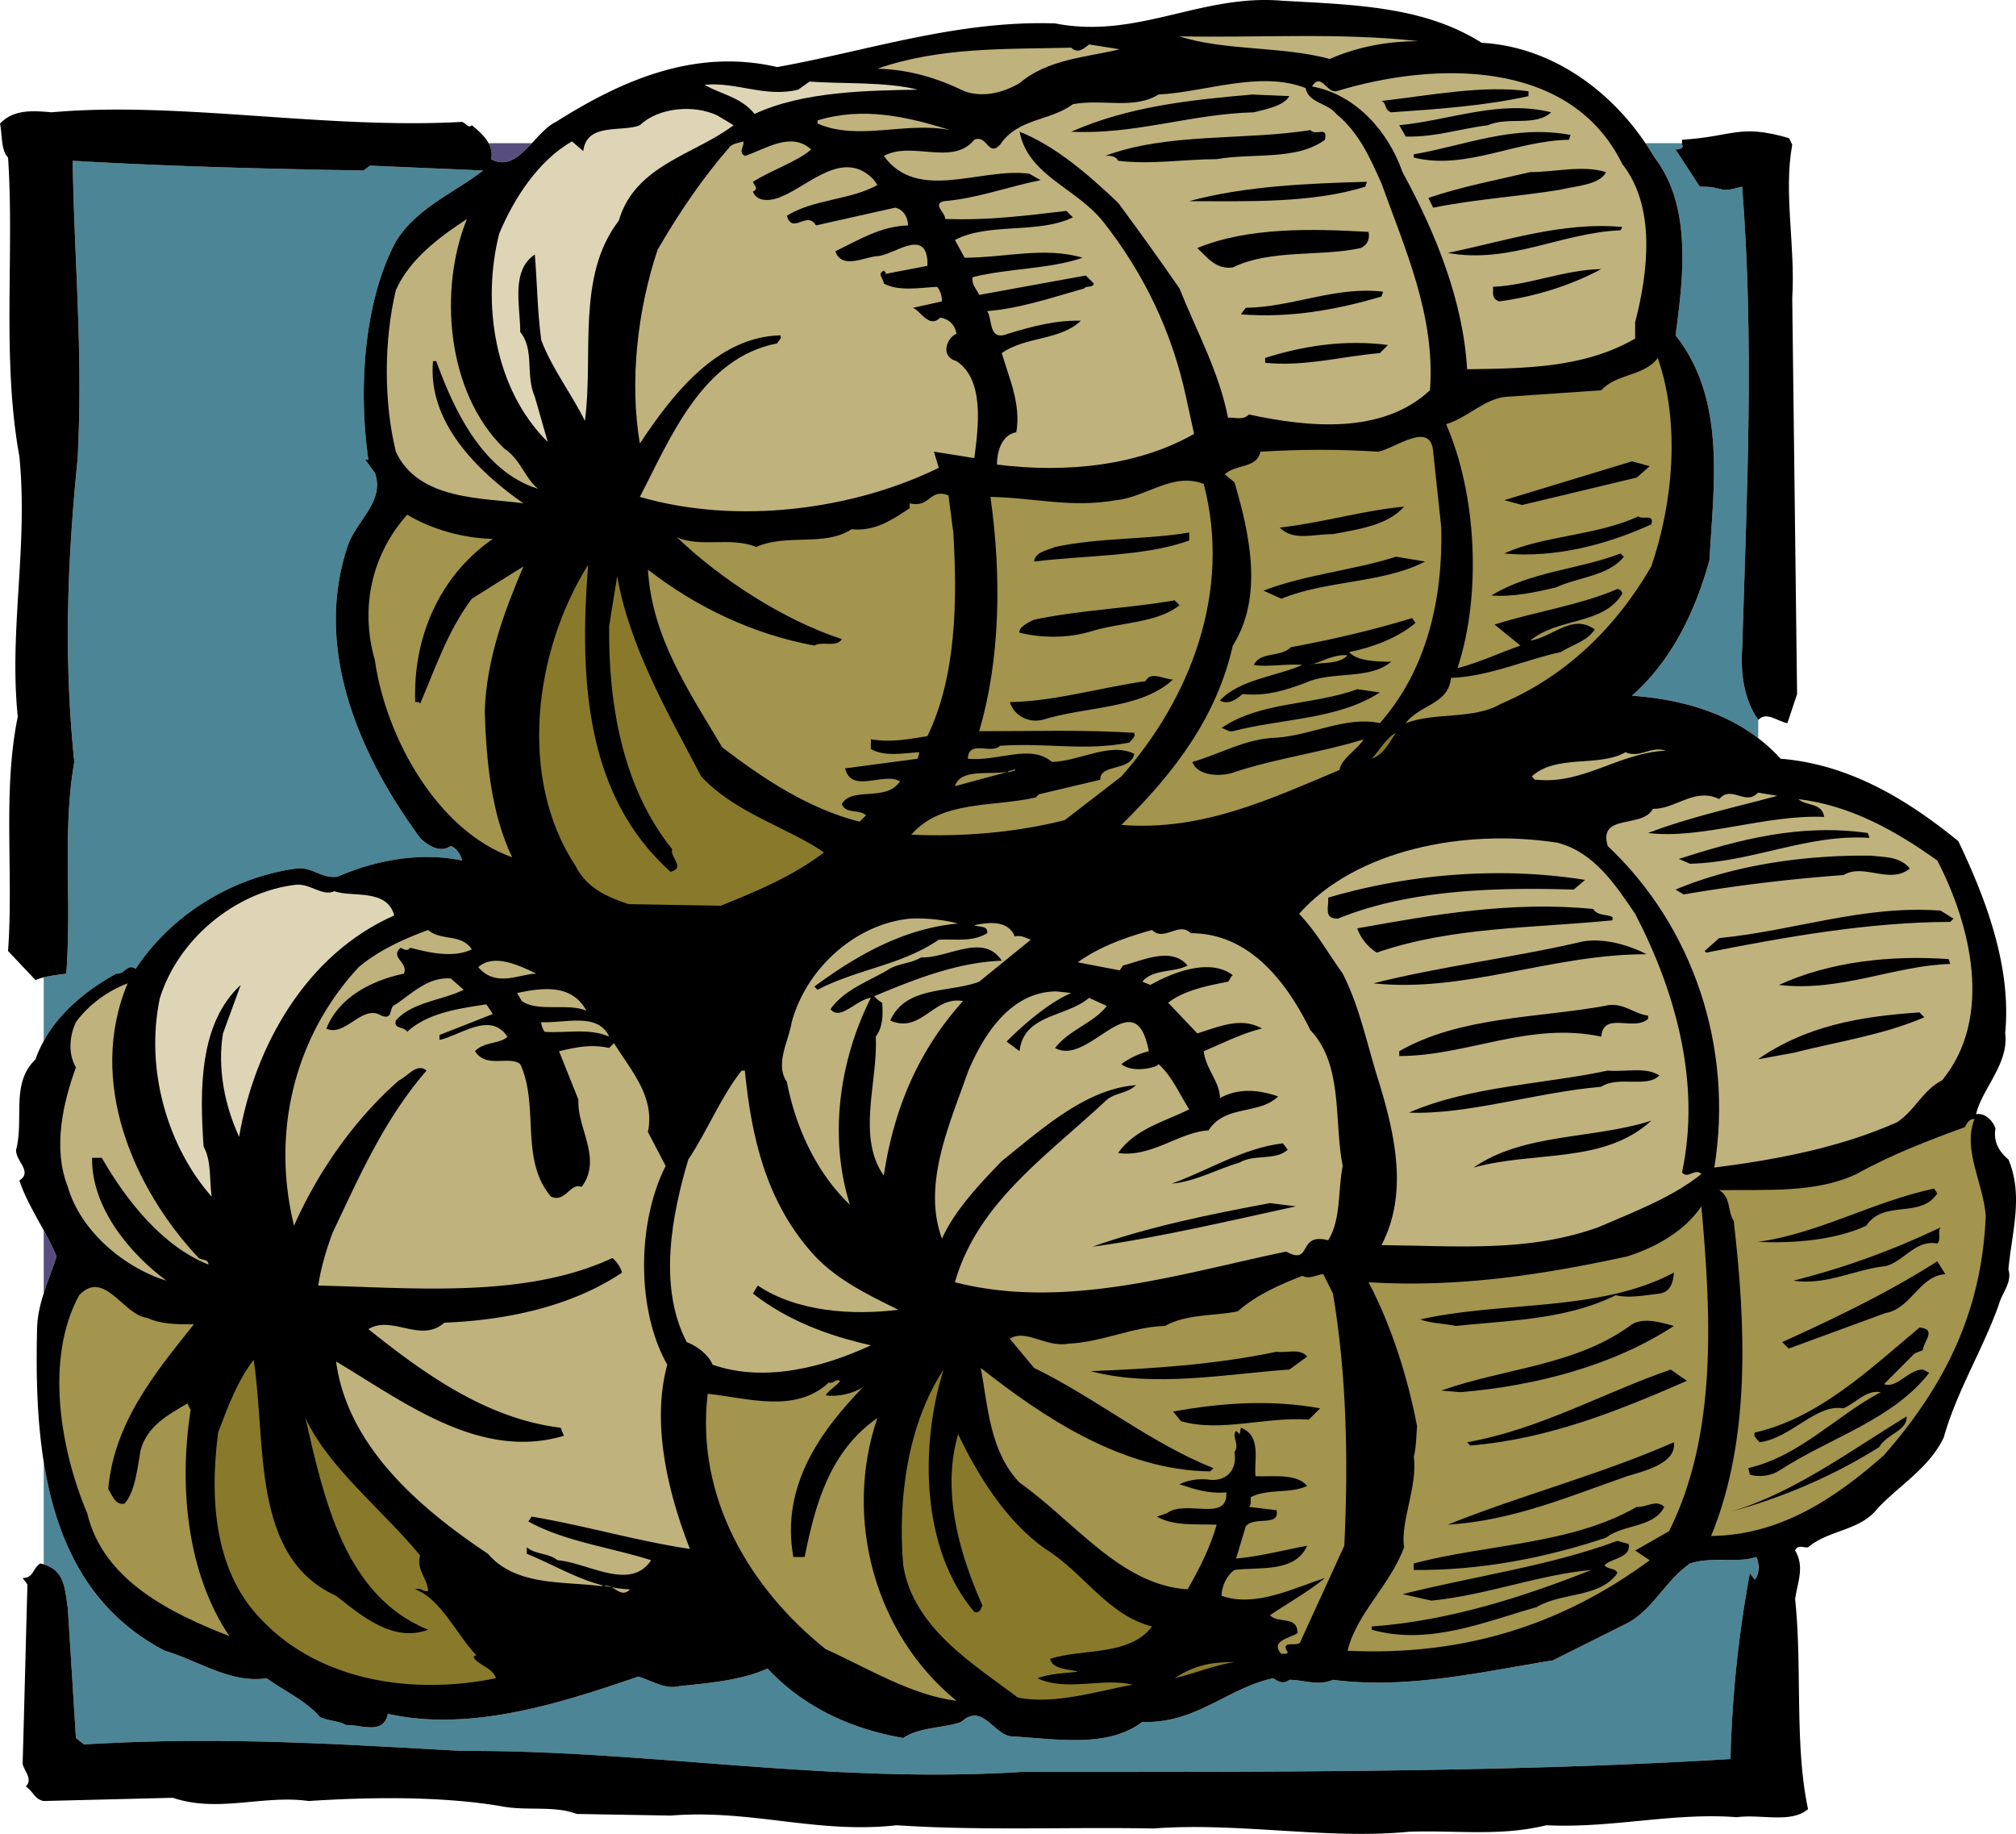 <svg xmlns="http://www.w3.org/2000/svg" width="224.583" height="204.267"><path fill="#584e7e" d="M54.719 17.728c1.808.988 3.183-.332 4.531-1.778h-4.82c.28.528.425 1.118.289 1.778"/><path fill="#4c8696" d="M12.957 108.447c.992.09 1.172-1.168 2.16-.54 4.051-6.12 10.801-10.167 17.82-11.16 1.801-.27 2.88 1.172 4.68.899 4.14-1.797 9.09-2.79 13.86-1.797-.09-.453-.54-1.352-1.258-1.621-1.172.808-2.52 0-3.422-.903-6.75-9.18-11.879-20.968-8.098-32.398.899-2.879 4.23-5.039 3.059-8.277l-1.078-1.442h.36c-1.083-7.468-.634-17.37 3.058-24.3 2.34-3.778 6.48-5.399 9.718-7.918l-12.597-.543-.719.543c-10.89-.18-21.512-.454-32.402-1.083.18 11.34 1.172 21.422.539 33.301-1.168 11.61-1.528 22.32-.36 33.66-1.347 7.649-.27 15.391-.898 23.579-.836.128-1.711.214-2.508.418v7.09c1.797-3.286 4.934-5.778 8.086-7.508m-5.398 70.742.898 14.398.902.719c14.938-.899 27.45-.09 42.118.723 20.882-.09 40.859 3.687 62.28 2.34 25.65 0 54.27.09 79.02-1.442.18-7.11.899-13.86 2.16-20.7l.54.72c.226-.227.343-.559.394-.91v-.856c-.039-.32-.121-.598-.215-.754-2.25.719-4.86-.09-7.379.719-2.968 2.07-4.14 5.312-7.379 6.84l-7.921 3.96c-7.918 1.262-16.2 3.243-24.48 2.16-1.708.72-3.24 0-4.86 0-.719.54-1.258.18-1.801-.179-5.04 1.082-8.727 5.129-14.578 4.86-3.871 2.972-9.63 1.89-14.582 1.62-1.977-.18-3.238-3.78-5.578-1.62-1.891.722-4.59.538-6.48 1.8-5.669-.988-10.981-3.328-15.118-7.738-2.973 1.348-6.664 1.617-9.902 1.976-1.532.364-2.97-.628-4.5-1.078-8.641 2.97-18.72 6.211-27.899 4.141-.449 2.43-3.062 1.168-4.68 1.258-.632-.45-1.98-.45-2.882-.899-1.528-1.8-3.957-2.879-5.938-4.32-3.96.629-7.652-1.98-11.34-3.059-8.52-4.433-12.101-12.328-13.488-21.023v11.406c2.324.723 2.344 2.625 2.688 4.938"/><path fill="#584e7e" d="M4.871 137.044v7.008c.441-1.379.996-2.719 1.426-4.105-.402-.993-.902-1.95-1.426-2.903"/><path fill="#4c8696" d="M186.656 37.349c5.672 7.2 4.23 16.648 3.781 25.02-1.53 5.578-4.14 11.16-8.64 15.12 5.023.368 10.047 1.653 14.074 4.739V80.18c-1.613-2.25-1.973-5.215-1.793-7.914.54-17.637 1.348-34.2 0-51.48-2.883.812-1.66 0-4.723 0l-2.699-4.137c.364 0 .992-.09.723-.543v-.157h-4.074a29.7 29.7 0 0 1 1.011 1.598c4.141 5.399 3.243 13.14 2.34 19.8"/><path d="M223.738 129.146c-.992-.809-1.71-1.977-1.441-3.418-.27-.903-1.172-1.801-2.16-1.621.629-2.79 3.691-5.668 3.238-9 .723-7.29-2.066-14.848-5.219-21.418-5.758-4.68-12.148-8.551-19.8-9.18a18.395 18.395 0 0 0-2.485-2.281c-4.027-3.086-9.05-4.371-14.074-4.738 4.5-3.961 7.11-9.543 8.64-15.122.45-8.37 1.891-17.82-3.78-25.02.902-6.66 1.8-14.401-2.34-19.8a29.7 29.7 0 0 0-1.012-1.598c-4.153-6.144-10.7-10.765-18.246-11.183-6.391-4.047-14.04-4.23-22.141-4.68-9.09-.808-16.2 4.32-25.379 2.52-10.89-.36-20.883 3.062-30.96 4.863-9.27-2.16-17.552 1.617-24.661 6.117-.95.457-1.805 1.438-2.668 2.363-1.348 1.446-2.723 2.766-4.531 1.778.136-.66-.008-1.25-.29-1.778-.452-.835-1.261-1.503-1.87-2.003-.45.453-.723-.45-1.262-.36-15.207.813-31.5-2.34-45.54-1.078-2.07-.18-4.23-.36-5.757 1.258.27 1.262.09 2.973.898 3.781.72 10.711-.718 22.41 1.262 33.3.988 10.079-1.172 19.349-.18 28.977-1.71 8.372-.453 17.282-1.082 26.102l3.059 3.242c.285-.129.594-.226.914-.304.797-.204 1.672-.29 2.508-.418.629-8.188-.45-15.93.898-23.579-1.168-11.34-.808-22.05.36-33.66.633-11.879-.36-21.96-.54-33.3 10.891.628 21.512.902 32.403 1.082l.719-.543 12.597.543c-3.238 2.52-7.379 4.14-9.718 7.917-3.692 6.93-4.141 16.833-3.059 24.301h-.36l1.079 1.442c1.172 3.238-2.16 5.398-3.059 8.277-3.781 11.43 1.348 23.219 8.098 32.398.902.903 2.25 1.711 3.422.903.718.27 1.168 1.168 1.258 1.62-4.77-.991-9.72 0-13.86 1.798-1.8.273-2.879-1.168-4.68-.899-7.019.993-13.769 5.04-17.82 11.16-.988-.628-1.168.63-2.16.54-3.152 1.73-6.289 4.222-8.086 7.507-.355.649-.676 1.32-.914 2.036-2.789 2.699-1.258 6.57-2.16 10.078-.09 1.257 1.89 2.43.363 3.422.649 1.945 1.719 3.738 2.711 5.554.524.953 1.024 1.91 1.426 2.903-.43 1.386-.984 2.726-1.426 4.105-.387 1.219-.691 2.465-.734 3.816-.13 4.93-.043 10.079.734 14.977 1.387 8.695 4.969 16.59 13.488 21.023 3.688 1.079 7.38 3.688 11.34 3.059 1.98 1.441 4.41 2.52 5.938 4.32.902.45 2.25.45 2.883.899 1.617-.09 4.23 1.172 4.68-1.258 9.179 2.07 19.257-1.172 27.898-4.14 1.53.449 2.968 1.44 4.5 1.077 3.238-.359 6.93-.628 9.902-1.976 4.137 4.41 9.45 6.75 15.117 7.738 1.89-1.262 4.59-1.078 6.48-1.8 2.34-2.16 3.602 1.44 5.579 1.62 4.953.27 10.71 1.352 14.582-1.62 5.851.269 9.539-3.778 14.578-4.86.543.36 1.082.719 1.8.18 1.622 0 3.153.718 4.86 0 8.281 1.082 16.563-.899 24.48-2.16l7.922-3.961c3.239-1.528 4.41-4.77 7.38-6.84 2.519-.809 5.128 0 7.378-.719.094.156.176.434.215.754.04.27.043.57 0 .855-.05.352-.168.684-.394.91l-.54-.718a130.957 130.957 0 0 0-2.16 20.699c-24.75 1.531-53.37 1.441-79.02 1.441-21.421 1.348-41.398-2.43-62.28-2.34-14.668-.812-27.18-1.62-42.118-.722l-.902-.719-.898-14.398c-.344-2.313-.364-4.215-2.688-4.938-.117-.035-.238-.074-.371-.105-.902.543-.723 1.62-1.98 1.62l.539.72c-.18 6.21-.36 13.953-.54 19.98.18.813 1.168 1.711.36 2.52.808.543.988 1.441 1.98 1.62l14.399-.359c5.039 1.711 10.082-.359 15.12.36 6.93-.45 14.579-.54 21.24.539 2.968.633 6.03-.09 8.64.902l10.441.18c9.09-.719 16.29 2.07 25.2 1.078 9.539.633 18.898.18 28.62.36 9.36-.72 19.438 1.261 28.438.363 5.402-.184 10.172.539 15.3-.723 7.29.36 14.04-1.438 21.24-.898 2.698-.36 6.03.718 7.921-.899-1.531-7.113-.633-15.75-1.441-23.402.27-1.89 1.082-3.598 0-5.399.27-.722.992-.27 1.441-.36 2.34-1.98 5.758-1.8 7.738-4.32 2.34-2.519 5.762-4.5 7.38-7.921 1.44-5.13 4.32-9.719 6.12-14.758.36-1.352 1.532-2.524 1.082-3.961.36-4.05 1.707-8.191 0-12.242"/><path fill="#bfb27c" d="M158.04 4.587c-8.731-.988-17.731-.36-26.642-.539 4.95 1.621 11.43 1.082 16.739 2.52 3.062-1.348 6.39-1.98 9.902-1.98m-44.461 4.679c3.149-2.7 7.469-2.879 11.16-3.777l-3.422-.543c-.539.453-1.257 1.082-1.98.363-7.379.18-14.578-.09-21.598 2.34 3.598.09 6.75 1.078 9.719 2.52 2.07.718 4.23.179 6.121-.903m32.578.363c4.953.899 8.551 5.13 10.082 9.54 3.688 6.75 6.75 14.308 7.2 21.96 6.75-.094 13.14-.183 18.718-3.422v-1.8c1.442-5.579 2.34-12.872-1.437-17.641-5.762-11.79-20.973-11.43-31.86-8.098-1.082.18-1.71-2.16-2.703-.539"/><path fill="#bfb27c" d="M159.117 22.048c3.692-1.262 7.559-1.98 11.34-2.879 2.879 0 5.762-.812 8.461 0-.719 1.438-3.332 1.528-5.219 1.98-4.414.72-9.633 1.079-14.043 1.981l-.539-1.082m7.918 11.52c-.988-.27-.629-1.168-.719-1.621 4.051-.18 7.832-1.887 12.063-1.977-3.332 1.797-7.293 3.059-11.344 3.598m13.5-7.918c-6.656.27-12.328 3.777-19.258 2.52 6.211-1.263 12.782-3.513 19.442-2.884l-.184.364m-5.758-10.082c-5.941.09-11.52 3.422-17.28 1.98v-.36c5.76-.991 11.07-3.331 17.46-2.16l-.18.54m-9-1.621c-3.058.363-5.851 1.351-9.18 1.261l-.718-1.261c5.668-.54 11.156-2.88 16.918-1.438-1.711 1.621-4.86.45-7.02 1.438m4.5-3.777v.538c-4.859 1.078-10.078 1.442-15.3 1.801-.809-.27-.45-.992-1.079-1.262 5.399-.629 11.43-1.8 16.38-1.078"/><path fill="#ded5b7" d="M84.059 12.689c5.398-2.52 12.687-2.61 18.18-2.7-3.512-.902-8.462-.632-12.06-.902l-1.261.903c-3.691.898-6.93-.903-10.441-.543 1.89 1.082 4.05 1.351 5.582 3.242"/><path fill="#bfb27c" d="M119.52 11.607c-2.524 1.89-6.122 1.531-8.102 4.5-1.352 1.441-1.441-1.168-2.879-.54-2.43 2.97-6.93.09-10.082 1.801 3.781 5.22 10.8 1.262 16.2 1.98l1.261.72c-3.602.718-7.2 2.07-10.8 2.34-1.259.359.179 1.261.179 1.98 4.77.18 8.91-.36 13.5-.898l.723.718c-3.872 1.89-9.364.54-13.141 2.52l1.078 1.98c4.41 0 8.91-1.261 13.14 0-3.6 1.262-8.28 1.172-12.238 2.16-.183.809.45 1.352.72 1.98l11.878-2.16.902.9c-.183.542-.812.179-1.082.542-3.507.988-7.199 2.25-10.8 2.52.632.988.09 3.418 2.34 2.52 2.609-.813 5.402-1.532 8.101-1.442-2.43 2.25-6.121 1.71-8.82 3.601.808 2.79 2.16 5.668 1.62 8.82-1.71.27-2.16 2.34-2.16 3.598 7.829.993 15.84.09 21.962-3.418l-.903-4.14c-1.531-7.11-4.59-13.59-9.18-19.442-3.058-3.867-8.37-5.129-9.359-10.078 4.05 1.617 7.649 4.77 10.98 7.918 2.34 3.153 4.59 6.301 6.84 9.543 1.891 4.77 4.41 9.27 5.399 14.399.723-.09 1.621.359 2.34-.36 6.66 1.438 14.851 2.25 20.16-2.699.629-8.281-2.79-15.75-5.399-23.043-1.261-2.789-2.43-5.578-5.039-7.738-.992-1.262-3.062-1.172-3.422-2.88-5.039-1.98-11.16.45-16.378.72-2.79 1.71-6.211.449-9.54 1.078"/><path fill="#bfb27c" d="M153.719 39.33c-4.23.359-8.371 1.527-12.781 1.077v-.539c4.23-1.351 8.91-2.07 13.68-1.441l-.9.902m.36-6.839-.18.539c-4.859 1.441-10.171 2.43-15.66 1.98l.54-.723c5.308-.09 9.992-2.43 15.3-1.796m-2.519-4.86c-4.41.988-9.993.09-14.223 2.156-1.887.274-2.879-1.168-3.957-2.156 5.668-2.344 12.777-2.16 19.078-1.8.18.808-.18 1.527-.898 1.8m.539-6.844c-5.942 1.891-13.5 1.621-19.621 1.621 6.21-1.71 13.5-1.98 19.8-2.16l-.18.54m-6.12-6.297c.632.718 1.98-.543 1.62 1.078-3.148 2.34-8.011 1.441-12.058 2.16-3.601 0-7.293.629-10.98.18-.18-.45-.813-.63-1.442-.54 6.84-2.609 15.57-1.71 22.86-2.878m-6.481-3.961 4.14.18c-.628 1.077-2.519 1.44-3.96 1.8-7.02.18-13.317 2.52-20.34 2.16 6.39-2.789 12.96-3.512 20.16-4.14"/><path d="M154.977 12.51c5.222-.36 10.441-.724 15.3-1.802v-.539c-4.949-.722-10.98.45-16.379 1.078.63.27.27.993 1.079 1.262m-15.301.001c1.441-.36 3.332-.724 3.96-1.802l-4.14-.18c-7.2.63-13.77 1.352-20.16 4.141 7.023.36 13.32-1.98 20.34-2.16m16.203 1.438.719 1.261c3.328.09 6.12-.898 9.18-1.261 2.16-.989 5.308.183 7.019-1.438-5.762-1.441-11.25.898-16.918 1.438"/><path fill="#ded5b7" d="M59.578 44.189c-1.078-2.43 0-5.219-1.621-7.2 0-2.882-1.078-6.84 1.621-8.64.27 3.148.27 6.21.719 9.539 1.172 3.148 3.422 6.031 4.86 9 .991-7.379-.989-16.11 3.78-22.32 1.801-6.211 8.551-7.38 12.782-10.621l-1.801-1.079c-2.61-1.261-6.57-.898-8.64 1.079-1.891.812-5.942-.36-6.301 2.882l-1.258-1.082c-3.782 2.16-6.48 6.391-8.102 10.262-1.98 7.738-.539 17.371 5.403 23.219l-1.442-5.04"/><path fill="#bfb27c" d="M105.836 14.49c-4.86-1.532-9.719-2.61-14.758-1.083v.36c4.59 1.98 9.809-.27 14.758.723"/><path d="M123.117 17.368c.63-.09 1.262.09 1.442.54 3.687.449 7.379-.18 10.98-.18 4.047-.719 8.91.18 12.059-2.16.359-1.621-.989-.36-1.621-1.078-7.29 1.167-16.02.27-22.86 2.878m63.539-.718 2.7 4.136c3.062 0 1.84.813 4.722 0 1.348 17.282.54 33.844 0 51.48-.18 2.7.18 5.665 1.793 7.915.004.004.004.004.004.008.902-.992 2.16.18 3.242.36l1.078-3.24-.539-44.1c.364-5.852-.988-11.7 0-17.102l-.359-.72c-5.578-1.62-6.16-.179-11.918.18v.54c.27.453-.36.543-.723.543m-29.16.539v.36c5.762 1.44 11.34-1.892 17.281-1.981l.18-.54c-6.39-1.171-11.7 1.169-17.46 2.16"/><path fill="#bfb27c" d="M71.277 49.407c3.692-5.578 8.641-11.878 15.66-12.058.18.36-.18.539-.359.898-8.371 1.621-11.879 10.532-15.3 17.102 10.89 3.148 23.761 1.437 33.3-3.242l-.539-1.797 4.5.719c.45-3.422 1.168-8.73-1.98-10.801-1.891-.54-1.082-2.61 0-3.059-.18-.992-.813-1.62-1.801-1.8-1.262 1.261-2.16-.72-3.059-1.083l3.238-.718c0-.63-.18-1.168-.539-1.621-1.89.09-4.23.543-5.941-.36 0-.539-.809-1.078 0-1.437.09.09.27.18.18.36l4.68-.903v-.54c-.27-3.687-3.778-.628-5.579-.538-1.441.09-3.96 1.53-4.68-.54 2.61-1.261 5.04-2.792 8.098-2.882 0-.899-.539-1.797-1.437-1.977l-8.82 1.977c-.993-1.707-2.61 1.082-3.243-1.078 3.063-1.891 7.024-1.711 10.082-3.422l-.36-.54c-3.331-3.597-7.198.54-10.26 1.801-.9.45-2.79.809-3.24-.539.72-.27.09-.722 0-1.082 2.161-1.347 4.95-2.25 6.481-3.597-2.25-2.07-5.132 0-7.382.718-.809-.449 0-1.082-.18-1.62-.45.179-.988.179-1.438.538-3.062 3.512-5.582 7.204-8.101 11.524-2.25 6.75-3.149 14.668-1.98 21.597"/><path d="M178.918 19.17c-2.7-.813-5.582 0-8.461 0-3.781.898-7.648 1.616-11.34 2.878l.54 1.082c4.41-.902 9.628-1.262 14.042-1.98 1.887-.453 4.5-.543 5.219-1.98m-26.82 1.616.18-.539c-6.301.18-13.59.45-19.801 2.16 6.12 0 13.68.27 19.62-1.62"/><path fill="#bfb27c" d="M58.316 56.068c-5.039-3.508-10.707-9-10.078-15.84h.36c1.98 5.492 5.218 12.332 11.34 14.219-1.532-1.258-1.891-3.239-3.782-4.5-6.476-6.297-7.289-17.817-4.136-25.559-3.153 2.07-6.391 4.5-7.922 7.922-1.348 5.668-1.348 12.508 0 18 2.52 5.488 9.902 5.129 14.218 5.758"/><path d="M161.277 28.17c6.93 1.257 12.602-2.25 19.258-2.52l.184-.364c-6.66-.629-13.23 1.621-19.442 2.883m-27.898-.539c1.078.988 2.07 2.43 3.957 2.156 4.23-2.066 9.812-1.168 14.223-2.156.718-.273 1.078-.992.898-1.8-6.3-.36-13.41-.544-19.078 1.8m33.656 5.938c4.05-.54 8.012-1.801 11.344-3.598-4.23.09-8.012 1.797-12.063 1.977.09.453-.27 1.351.72 1.62m-28.259.719-.539.723c5.489.45 10.801-.539 15.66-1.98l.18-.54c-5.308-.632-9.992 1.708-15.3 1.797m2.16 5.582v.54c4.41.449 8.55-.72 12.78-1.079l.9-.902c-4.77-.629-9.45.09-13.68 1.441"/><path fill="#a3944e" d="M167.938 44.189c-2.43.09-4.41 2.34-6.84 3.058 3.422 7.832 3.96 19.082 1.261 27.18 2.426-.629 4.676-1.707 7.02-2.52l-2.883-2.34c4.5-1.437 9.54-2.16 13.68-3.96.273 0 .543.273.543.543-2.16 3.507-7.2 2.61-10.262 5.218 2.61-.449 4.68-3.058 7.2-1.261-.9 1.351-2.34 1.62-3.778 2.523-3.871.809-7.832 2.7-12.242 2.88-.27 2.968-3.508 2.968-5.04 5.038 3.329-1.262 7.56-.36 10.622-2.16 7.199-3.059 12.777-8.461 16.738-15.3 2.43-7.11 3.242-15.93.719-23.22-1.528 2.07-4.59 1.711-6.297 3.602l-10.441.719"/><path fill="#a3944e" d="M173.336 65.427c-2.25.543-4.77 1.082-7.2.902 4.41-2.699 9.723-2.882 14.4-4.68l.362.36c-1.71 2.16-5.039 2.25-7.562 3.418m10.621-7.02c-4.95 2.25-10.71 3.782-16.379 3.243 4.23-1.98 10.348-1.98 14.942-4.14.449.448 1.796-.36 1.437.897m-.18-6.48-1.441 1.262-12.777 3.058-1.98-.539 14.218-4.32 1.98.539m-58.859 39.961c9.09.719 16.738-2.969 24.3-6.121.18-1.258 1.981-2.25 2.7-3.418-4.59 1.437-9.54 2.07-14.219 3.598-1.531.628-4.32.543-4.863-1.079 3.152-.898 5.941-2.609 9.363-2.699 3.957-.273 7.738-2.43 11.52-1.62 5.308-6.032 7.02-13.95 6.84-21.782l-.903-8.457c-.27-3.512-4.23-.363-6.117 0-4.5-.274-8.371-.274-13.14 0-.36 1.887-2.7 1.347-3.961 2.52l1.082.898c1.707 5.762 3.238 12.781-.184 18.18-1.797 7.917-6.387 14.039-12.418 19.98"/><path fill="#a3944e" d="M137.336 81.447c-.54.09-.809-.27-1.258-.36 4.32-2.969 10.258-2.52 15.121-4.32l2.52.363c-4.77 3.059-10.89 2.88-16.383 4.317m19.082-25.02c-1.8 2.07-5.04 2.52-7.922 3.063-2.25 0-4.41.808-5.937-.723 4.77-.54 9.18-1.887 13.859-2.34m-.898 5.583 3.238.538c-4.68 2.43-10.98 2.07-16.02 4.14l-1.98-.902c4.68-1.796 9.988-2.25 14.762-3.777m-15.844 12.059c.722-1.532 2.972-.809 4.14-1.98 4.41-.81 9.09-1.891 13.5-3.24l.36.54c-1.887 1.621-4.68 2.7-7.38 3.242.813.988 3.063 1.078 4.68 1.078-2.43 2.07-6.57.989-9.538 2.34-2.16.809-4.32 1.531-7.02 1.262-.629.539-1.531 1.258-2.52.719 2.16-2.34 6.301-2.7 9.18-3.961-1.621-.18-3.871.27-5.402 0"/><path d="m169.559 56.247 12.777-3.058 1.441-1.262-1.98-.539-14.219 4.32 1.98.54"/><path fill="#a3944e" d="M111.418 83.068c-.992.992-3.512-.72-3.602 1.441 3.243.36 7.02-1.71 9.36.36 3.152-.09 6.48-2.25 9.183-.899-.363 1.977-3.87 1.078-3.78 2.879l-6.84 1.621-.36.355c-4.68 1.082-10.531.274-13.86 4.145 5.848.27 11.79-.273 17.098-1.621l6.301-4.86c7.648-8.64 12.328-20.519 9.18-32.582-3.422-1.347-6.391 1.442-9.72 1.801-5.132.899-9.089-.27-14.042-.36 1.262 8.911 1.082 18.18-1.258 26.099 6.211 0 11.61-.18 17.281.18.18.448-.273.722-.543 1.081-5.039.989-9 0-14.398.36"/><path fill="#a3944e" d="M117.54 60.927c5.038-1.078 10.347-.809 14.937-1.617v.898c-5.04 1.801-11.43 1.621-17.278 2.34.09-1.078 1.528-1.262 2.34-1.621m-2.339 8.102c5.038-1.082 10.527-1.262 15.66-2.16l.538.538c-2.43 1.981-6.48 1.891-9.722 2.88-2.61.812-5.578.812-8.098.183-.18-.543.988-1.172 1.621-1.441m.899 11.16c-1.621.36-3.149-.543-3.602-1.98 4.953-.09 10.082-1.622 15.121-2.34.54-1.172 2.07-.18 3.059-.18-3.598 3.328-9.719 2.968-14.578 4.5m-13.68 3.597c-1.711.09-3.871.54-5.402-.359v-1.078c2.343.36 4.14 0 6.3-.36 3.243-6.66 3.332-15.21 2.883-22.68l-.543-4.14c-2.16-.812-1.98 1.438-4.32.899v.539c-1.887 1.261-3.867 2.613-6.477 2.34-2.972 1.98-7.203.453-10.62 1.98-2.79-1.168-6.212.09-8.821-1.078 4.77 4.59 11.789 9.18 18.36 11.34-.63.988-2.16.18-3.06.718-6.84-1.257-13.23-4.32-18.538-8.46.449 7.562 4.59 13.59 8.277 19.8 4.59 3.512 9.629 6.84 15.3 8.282l.72-.72c-.809-.722-2.25-.089-2.7-1.26 1.172-1.981 4.95-.18 6.48-2.52-1.8-1.082-5.398 1.441-6.12-1.442l8.101-1.078.18-.723"/><path d="M148.496 59.49c2.883-.543 6.121-.993 7.922-3.063-4.68.453-9.09 1.8-13.86 2.34 1.528 1.531 3.688.723 5.938.723"/><path fill="#a3944e" d="M54 79.286c.18-5.937 2.25-11.34 4.316-16.199L52.56 66.69c-2.7 3.597-4.051 7.738-5.762 11.699-.09-.27-.36-.18-.54-.18-.269-6.93 2.52-13.949 8.641-18.18-3.242-.09-6.66-.992-9.539-2.699-3.87 4.32-5.312 10.258-3.601 16.2 1.262 8.82 7.11 19.078 15.3 21.96-2.34-4.863-2.878-10.71-3.058-16.203"/><path d="M182.52 57.51c-4.594 2.16-10.711 2.16-14.942 4.14 5.668.539 11.43-.993 16.379-3.243.36-1.257-.988-.449-1.437-.898m-50.043 1.801c-4.59.808-9.899.539-14.938 1.617-.812.36-2.25.543-2.34 1.621 5.848-.719 12.239-.539 17.278-2.34v-.898m33.66 7.02c2.43.18 4.949-.36 7.199-.903 2.523-1.168 5.851-1.258 7.562-3.418l-.363-.36c-4.676 1.798-9.988 1.981-14.398 4.68m-7.379-3.781-3.238-.539c-4.774 1.527-10.083 1.98-14.762 3.777l1.98.903c5.04-2.07 11.34-1.711 16.02-4.14"/><path fill="#897a2b" d="M80.277 100.888c4.051-1.621 8.102-3.328 11.52-5.941-4.047-2.79-9.809-4.32-13.68-8.457-3.781-7.204-8.008-14.493-9.36-22.32l-.898 5.577c-.09 8.551 1.438 17.91 7.02 24.84-.27.903 1.527 2.07-.18 2.52-9.543-8.547-10.172-21.598-9.18-34.2-6.03 9.63-7.832 23.762-1.44 33.481 1.257 2.52 3.507 3.508 5.94 4.32l10.258.18"/><path d="M121.676 70.286c3.242-.988 7.293-.898 9.722-2.879l-.539-.539c-5.132.899-10.62 1.079-15.66 2.16-.633.27-1.8.899-1.62 1.442 2.519.629 5.487.629 8.097-.184m16.742 7.024c2.7.27 4.86-.453 7.02-1.262 2.968-1.351 7.109-.27 9.539-2.34-1.618 0-3.868-.09-4.68-1.078 2.7-.543 5.492-1.62 7.379-3.242l-.36-.54c-4.41 1.349-9.09 2.43-13.5 3.24-1.168 1.171-3.418.448-4.14 1.98 1.531.27 3.781-.18 5.402 0-2.879 1.261-7.02 1.62-9.18 3.96.989.54 1.891-.18 2.52-.718"/><path d="M150.117 72.99c-.988 1.078-2.879.718-4.32 1.078.992-.09 2.7-1.258 4.32-1.078"/><path fill="#a3944e" d="M145.797 74.068c1.441-.36 3.332 0 4.32-1.078-1.62-.18-3.328.988-4.32 1.078"/><path d="M127.617 75.868c-5.039.72-10.168 2.25-15.12 2.34.452 1.438 1.98 2.34 3.6 1.98 4.86-1.53 10.981-1.171 14.579-4.5-.988 0-2.52-.991-3.059.18m8.461 5.219c.45.09.719.45 1.258.36 5.492-1.438 11.613-1.258 16.383-4.317l-2.52-.363c-4.863 1.8-10.8 1.351-15.12 4.32"/><path fill="#897a2b" d="M155.52 81.626c-1.083.543-1.801 1.89-2.704 2.883 1.442-.539 1.891-1.8 2.704-2.883"/><path fill="#bfb27c" d="M170.637 86.49c.18.085.27.449.539.359 5.222.539 9.094-2.973 14.402-3.242-1.71-.54-2.879.902-4.5.18-2.969 1.71-7.742.183-10.441 2.703"/><path fill="none" stroke="#a3944e" stroke-linecap="round" stroke-linejoin="round" stroke-width=".12" d="m113.04 85.767-.677.183"/><path fill="#a3944e" d="m106.379 87.568 5.984-1.618c-2.144.407-5.336-.406-5.984 1.618"/><path fill="#bfb27c" d="M179.098 94.228c9.539 9 14.039 22.41 11.879 35.82 7.109-.902 14.043-2.25 20.34-5.039 1.98-1.262 2.878-3.601 5.038-4.68 5.762-7.02 3.153-17.37-.539-24.48-4.68-3.332-9.629-6.121-15.48-6.84.902.809 2.61.36 2.883 1.98-6.66-.269-13.59 2.52-19.621 1.797 4.68-1.796 10.078-2.968 14.398-4.14l-2.16-.36c-1.348 1.532-2.969-.898-4.316.723-2.704-1.352-4.954 1.168-7.383 1.078-1.168 2.25-6.117.45-5.04 4.14"/><path fill="#bfb27c" d="m199.797 117.267-3.961.723c5.312-3.692 11.25-4.774 18-5.223l.539.543c-4.59 1.976-9.629 2.7-14.578 3.957m-1.621-7.559c5.672-2.61 12.512-3.332 18.902-2.879l.18.54c-6.211.18-12.238 3.148-19.082 2.34m18-8.282 1.441.898-.36.364c-9 0-18.538 1.707-27.179 3.418l-.18-.18 1.622-1.437c8.367-.813 16.015-3.692 24.656-3.063m-8.098-8.641.18.54c-6.93-.45-12.961 2.703-19.98 2.882l-1.258-.539c6.75-2.16 13.5-3.96 21.058-2.883m.36 2.524c1.527.18 3.238.086 4.32 1.437-2.25 1.801-5.133-.629-7.383.72a186.956 186.956 0 0 0-17.816 2.16l-.903-.54c6.211-2.61 13.95-3.87 21.781-3.777"/><path d="m208.258 93.325-.18-.539c-7.558-1.078-14.308.723-21.058 2.883l1.257.54c7.02-.18 13.051-3.333 19.98-2.884"/><path fill="#bfb27c" d="M178.02 136.708c3.957-1.71 8.277-3.332 11.515-5.941-.719-.719-1.527.629-2.156-.18 2.156-10.078-.813-20.34-5.223-28.8-2.25-3.329-4.59-6.84-8.636-7.919-10.442-1.62-22.5.809-28.801 7.918 1.98 2.07 3.238 4.41 4.86 6.66 1.98 3.872 2.788 8.282 4.14 12.422 1.707 5.668 3.148 12.149.18 17.82 8.64.09 16.288.81 24.12-1.98"/><path fill="#bfb27c" d="M164.156 130.048c5.582-3.871 13.41-3.152 19.801-5.223-5.309 4.864-12.96 3.333-19.8 5.223m14.222-9c-7.293.629-14.941 3.149-21.422 2.879 6.84-2.969 15.031-3.148 22.14-4.68 1.981.18 4.231-.449 5.758.54-1.347 1.44-4.585 0-6.476 1.261m5.219-7.558c-1.621 1.437-4.95-.903-5.22 1.976-8.01-1.707-14.94 2.16-22.5 2.16v-.539c6.75-3.87 15.392-3.691 22.86-5.039 1.98-.539 3.239.899 4.86 1.078v.364m-34.558-11.165c-1.622 0-.993-1.257-1.083-2.335 8.82-2.614 19.078-3.512 28.621-1.98l-1.262 1.077c-8.64-.27-18.359 0-26.277 3.238m2.161 1.082c8.456-1.53 17.277-3.058 26.277-2.16.543.813 1.441.54 2.16.899v.363c-9.09.898-17.91.719-26.278 3.598-.992-.63-1.8-1.617-2.16-2.7m1.797 6.122c7.473-1.891 15.75-2.883 23.402-4.68 2.25-.36 4.95.36 7.02 1.437-10.621 0-20.16 4.32-30.422 3.243"/><path d="M205.375 97.466c2.25-1.348 5.133 1.082 7.383-.719-1.082-1.351-2.793-1.257-4.32-1.437-7.833-.094-15.57 1.168-21.782 3.777l.903.54a186.956 186.956 0 0 1 17.816-2.16m-30.059 1.62 1.262-1.078c-9.543-1.531-19.8-.633-28.621 1.98.09 1.079-.539 2.336 1.082 2.336 7.918-3.238 17.637-3.507 26.277-3.238"/><path fill="#ded5b7" d="M22.68 127.708c-.453-6.48-.453-13.77 4.136-18l-1.976 5.399c-.633 3.87.18 8.011 1.797 11.52 1.71-10.079 7.472-20.34 17.281-24.66-.809-3.06-4.77-1.977-6.66-2.7-1.352.629-2.7-.899-4.32-.719-6.75.809-13.051 6.027-15.122 12.598-1.707 8.011.903 16.652 5.762 22.14-.27-1.89 0-3.96-.898-5.578"/><path d="M179.637 102.51v-.364c-.719-.36-1.617-.086-2.16-.899-9-.898-17.82.63-26.278 2.16.36 1.083 1.168 2.07 2.16 2.7 8.368-2.88 17.188-2.7 26.278-3.598m11.883 1.981-1.622 1.437.18.18c8.64-1.711 18.18-3.418 27.18-3.418l.36-.364-1.442-.898c-8.64-.629-16.29 2.25-24.656 3.063"/><path fill="#bfb27c" d="M98.457 130.947c1.082-7.29 3.781-13.86 8.82-19.438-3.238-.633-4.68 3.688-8.101 2.16 1.71-3.87 6.57-3.062 9.902-4.32l5.758-4.68c-.54-.18-1.078-.543-1.797-.36-.812-2.07-3.512-1.44-4.5-1.26.54.269 1.527 0 1.438.898-1.707.992-3.329.628-5.399.722-4.23 2.88-9 3.239-13.5 5.578l-.36-.359c4.77-3.512 9.989-6.48 16.02-7.02-1.71-.449-3.691-.628-5.402-.543-6.117.633-11.52 5.583-13.137 11.524-.363 2.16-1.89 4.68-.543 6.66.992 5.129 3.332 10.168 7.024 13.68-2.434-7.742-1.082-16.293 2.336-23.043-1.618.183-3.418 2.613-4.5 1.262 1.53-2.16 4.14-3.06 6.3-4.32 1.172-.81 2.61-.72 3.782-1.442 3.058.093 6.93-2.79 9 .363-4.95.18-9.72 2.07-14.22 3.957.27.274.54.543.9.723.09 1.347.09 2.699-.72 3.777.27 4.953-2.16 11.16.899 15.48m7.922 11.879c12.328 3.153 25.2-.988 36.898-3.417 2.97 1.62 1.172-2.16 4.68-1.262 1.441-2.25 1.082-5.578 1.621-8.278-.992-4.949.09-11.25-3.601-15.12-2.61-5.31-6.75-10.801-13.32-10.801-1.348-1.348-2.97.992-4.321-.36-2.879.809-5.758 1.801-8.277 3.602l4.68.898.359-.539c2.16-.539 5.398-2.16 7.199 0-1.527.809-3.871.36-5.04 1.8l.9.36c2.702-1.531 6.75-2.968 9.179-1.082-.27.184-.27.453-.54.723-2.339.45-4.948.988-6.66 2.34l3.243 3.418c2.34-.719 4.86-1.89 7.2-.54-2.25.54-4.321 1.622-6.481 2.52.18 1.89 1.8 3.422 1.8 5.223 2.16-1.172 4.41-.902 6.48-.184-2.07 2.07-5.94.903-7.741 3.782-3.239.18-6.39 3.058-10.078 2.519 1.89-2.7 5.218-3.508 7.918-4.86-1.079-1.71-1.98-3.78-3.418-5.038l-.18.18c-1.082.448-2.973.628-3.961-.18a8.649 8.649 0 0 1 3.059-1.442c-1.528-8.097-6.66 1.801-10.438-.36 1.617-2.07 4.32-2.788 5.758-4.679l-1.98-.902c-2.52 2.164-7.29 1.8-7.739 5.941l-1.441-1.078c1.89-1.89 4.68-4.32 7.199-5.402l-1.617-.18c-5.133 0-8.192 4.86-9.903 9-1.98 5.672-5.128 12.512-2.878 18.54 1.44-3.24 4.41-6.298 6.66-8.642 4.41-3.507 9.27-8.007 14.941-8.457-.992.989-2.43.809-3.422 1.801-6.66 6.207-14.219 11.34-16.738 20.156"/><path fill="#bfb27c" d="m142.918 127.349.539.719c-1.437 1.257-3.781.449-5.398 1.441-2.52.719-4.77 2.066-7.563 2.34 4.05-1.441 7.922-3.961 12.422-4.5m-1.441 6.661 2.882.358c-7.023 1.528-15.39 3.508-22.683 4.5 6.39-2.25 13.05-3.601 19.8-4.859"/><path d="M183.418 106.286c-2.07-1.078-4.77-1.796-7.02-1.437-7.652 1.797-15.93 2.789-23.402 4.68 10.262 1.078 19.8-3.243 30.422-3.243m14.758 3.422c6.844.809 12.87-2.16 19.082-2.34l-.18-.539c-6.39-.453-13.23.27-18.902 2.88"/><path fill="#bfb27c" d="M18.54 142.646c-4.142-3.059-8.372-8.188-8.282-13.68h1.082c2.789 4.86 6.84 9.902 11.879 11.883 0-.633-.719-.453-1.082-.723-7.2-7.648-12.508-19.617-7.918-30.597-2.16.808-4.32 2.34-5.762 4.32-.719 1.527-.898 3.508 0 5.039-1.437 3.96-2.61 9-.898 13.32 1.441 5.04 6.48 9.09 10.98 10.438"/><path d="M178.738 112.048c-7.468 1.348-16.11 1.168-22.86 5.04v.538c7.56 0 14.49-3.867 22.5-2.16.27-2.879 3.599-.539 5.22-1.976v-.364c-1.621-.18-2.88-1.617-4.86-1.078m17.098 5.942 3.96-.723c4.95-1.258 9.99-1.98 14.579-3.957l-.54-.543c-6.75.45-12.687 1.531-18 5.223"/><path fill="#bfb27c" d="M70.2 177.029a12.763 12.763 0 0 1-2.075-.235c.727.36 1.273 1.031 2.074.235m4.137-25.019c-3.508-6.212-3.328-15.935-.18-22.142l-1.976-3.78c.808-3.962-1.89-6.84-3.782-9.9l-.539.54c-2.07-.45-3.601-.09-5.582.36l2.16 5.402c-.18 3.148 2.7 6.566.36 9.718-1.258-.539-1.797 1.801-3.418 1.078-3.512-4.14-1.262-10.078-3.422-14.757-1.258-.993-3.777.539-5.039-1.442.988-1.078 2.879-.808 3.602-1.62-1.891-2.88-5.313-.09-7.563.362v-.543l5.941-2.34-.718-1.078c-2.883.45-6.48.899-8.82 3.059-.36-.629-1.532-.27-1.262-1.258 1.8-2.07 5.218-2.25 7.558-3.422l-1.437-1.257c-2.43-.18-4.051 1.437-6.121 2.878-.899.27-.18 1.801-1.621 1.258-2.07-1.347-4.047 2.434-6.118 1.442 1.438-3.602 5.22-5.399 8.641-6.121.54-1.258-1.621-1.801-.363-2.88.543.27.722.36 1.082 0 2.07.54 4.77 1.173 6.84.18-1.172-1.8-3.422-.898-4.86-2.16-2.699.988-5.492 2.25-7.742 4.14-7.02 7.56-9.809 18.18-7.2 28.802 2.61-5.942 6.75-11.883 11.7-16.2.992-.453 1.98-1.98 3.063-1.082-4.77 5.493-7.563 11.97-10.442 18-.719 1.891-1.351 4.051-1.621 5.942 10.8.27 23.129 1.437 32.762-3.063.449.364.898.992 1.078 1.621-5.488 3.692-12.688 5.309-19.797 5.578-2.613 2.344-5.852-.898-8.46.723 6.296 5.04 13.23 9.988 21.417 10.98l.36.899c-9.36 2.79-17.817-3.781-25.38-8.281 1.262 9.453 9.36 16.383 16.922 21.422 3.059 3.601 8.368 3.058 12.598 3.601.094-.031.184-.05.27-.058-3.012-.758-5.676-2.38-8.547-3.543v-.72c.988.81 2.43.63 3.418 1.438 3.422.27 8.101 3.512 10.441 0-4.5-1.437-9.633-2.07-13.68-4.32l.36-.539c5.937.992 11.61 2.7 17.64 3.602-2.43-6.211-4.32-13.954-2.523-20.52"/><path fill="#bfb27c" d="M67.227 176.61c.293.075.593.126.898.184-.27-.133-.563-.226-.898-.183m-13.95-68.883c1.98 2.34 4.68.719 6.48.719-2.07-.989-4.769-2.25-6.48-.72m12.059 4.86c-1.617-2.969-4.77-2.61-7.738-1.98l.539.902c1.8 1.258 5.222.18 7.199 1.078m2.524 2.879c-1.262-2.789-5.133-1.437-7.563-1.617 0 .45.18.719.36 1.078 2.429.18 4.952-.45 7.202.54m29.157 34.382c-4.77-1.082-9.18-2.703-13.137-5.762l.539-.898c4.41 2.969 10.621 3.328 15.66 2.699-3.512-1.711-7.379-3.602-9.898-6.66-4.864-5.672-6.48-12.602-7.203-19.98h-.36c-2.34 2.968-3.781 6.66-5.937 9.898-1.801 6.031-3.422 14.133-.18 20.344.988.359 2.43 1.347 2.879 2.52 5.937 2.065 12.598.179 17.637-2.161"/><path d="M179.098 119.247c-7.11 1.532-15.301 1.711-22.141 4.68 6.48.27 14.129-2.25 21.422-2.879 1.89-1.262 5.129.18 6.476-1.262-1.527-.988-3.777-.359-5.757-.539"/><path fill="#a3944e" d="M219.957 124.646c-.539-.086-.898.543-1.082.902-3.957 1.442-8.188 3.059-12.059 5.219-4.59 2.16-9.988 1.71-15.296 1.8 1.347.81.898 2.34 1.617 3.423 1.351 11.699 1.89 24.386-2.52 35.097 7.653-.09 13.77-4.14 19.258-9 6.934-7.918 10.89-16.11 11.34-26.64-.27-3.688-2.61-7.38-1.258-10.801"/><path fill="#a3944e" d="M215.816 138.51c-2.43-.454-3.691 1.98-5.757 2.519-3.422.359-6.57 2.16-10.262 1.617a86.569 86.569 0 0 0 16.379-5.938c-.36.45.09 1.438-.36 1.801m-.359-6.121.36.539c-1.891 2.879-5.942.629-7.919 3.602-3.511 1.617-8.101 1.98-12.062 1.796 6.66-.898 12.871-4.5 19.621-5.937m-6.121 28.801c-5.129 3.238-10.89 5.668-16.559 7.199 7.02-2.07 13.41-6.84 19.621-10.621.09 1.621-2.16 1.89-3.062 3.422m-10.981 2.519c-.898.63-2.25.899-3.417.54l-.18-.72c5.762-1.351 9.808-5.851 14.758-8.46-1.618-.27-2.61 1.078-4.141 1.8-3.059-.543-5.848 3.329-9.355 3.778-.274-.36-.723-.63-.543-1.078 7.109-1.621 12.78-7.02 18.359-11.7 1.98.18.45 1.528.36 2.52l-.9.36-3.421 3.421c1.441.54 2.703-1.62 4.32-1.62l.723.359c-4.05 5.218-10.98 7.199-16.563 10.8m11.704-17.461-10.801 3.961-.723-.718c5.762-2.614 11.793-5.493 17.281-9l.899 1.437c-2.88.18-3.867 3.871-6.656 4.32"/><path d="M183.957 124.825c-6.39 2.07-14.219 1.352-19.8 5.223 6.84-1.89 14.491-.36 19.8-5.223m-40.5 3.243-.539-.72c-4.5.54-8.371 3.06-12.422 4.5 2.793-.273 5.043-1.62 7.563-2.339 1.617-.992 3.96-.184 5.398-1.441m64.441 8.461c1.977-2.973 6.028-.723 7.918-3.602l-.359-.539c-6.75 1.437-12.96 5.039-19.621 5.937 3.96.184 8.55-.18 12.062-1.796m-63.538-2.161-2.883-.359c-6.75 1.258-13.41 2.61-19.801 4.86 7.293-.993 15.66-2.973 22.683-4.5"/><path fill="#a3944e" d="M181.258 139.947c-9.09 1.98-18.719 3.511-28.801 2.878 2.61 4.954 4.41 10.801 5.402 16.024-.09 1.168-.09 2.34-.363 3.418.453 3.242-1.527 7.289-1.078 10.082-1.621 4.32-5.309 7.379-6.3 11.52 13.05.628 24.03-2.973 33.66-10.083l-1.622-1.078c1.262-.722 2.52-1.441 3.781-2.16 5.399-10.8 4.68-24.121 3.598-36.18-1.887 2.79-5.129 4.59-8.277 5.579"/><path fill="#a3944e" d="M186.477 141.747c-.09 1.078-.36 2.16-1.622 2.34-1.527.18-3.417.54-4.859.18-5.488 2.7-11.61 2.789-17.82 3.422-1.258-.27-2.7-.27-3.957-.723 9.18-2.07 19.98-.808 28.258-5.219m0 5.942c-6.75 4.41-15.301 6.66-23.758 7.379l-2.16-.18c7.109-2.52 15.117-2.79 21.238-7.379 1.441-.812 3.238-.184 4.68.18m-7.739 26.636c.36.543 1.258.274 1.438.903-1.977 2.789-6.117 2.07-9 3.781-5.758 1.617-11.969 4.316-18.36 2.52v-.36c8.551-.633 16.743-3.242 24.48-6.3-5.937.538-11.608 2.788-17.82 3.417l-3.238-.718c7.828-1.98 16.469-3.149 23.938-5.942l1.262.36c.269 1.53-1.801 1.53-2.7 2.34m.18-3.059c-6.66 2.25-14.133 3.691-21.422 3.601v-.722c8.102-2.16 17.461-2.07 24.84-6.297 1.082.09 2.16-.902 3.062 0-1.171 2.34-4.5 1.89-6.48 3.418m2.34-6.84c-6.48 2.25-12.692 4.95-19.98 5.398 8.28-3.328 17.007-5.578 25.199-9.18.27 2.345-3.149 3.153-5.22 3.782m-17.46-3.417-.36-.364c8.098-1.438 15.122-5.488 22.68-8.098l1.801 1.258c-7.648 3.332-15.39 6.48-24.121 7.203"/><path d="M199.797 142.646c3.691.543 6.84-1.258 10.262-1.617 2.066-.54 3.328-2.973 5.757-2.52.45-.363 0-1.351.36-1.8a86.569 86.569 0 0 1-16.38 5.937m-1.261 6.844.723.718 10.8-3.96c2.79-.45 3.778-4.141 6.657-4.321l-.899-1.437c-5.488 3.507-11.52 6.386-17.28 9m-18.54-5.223c1.442.36 3.332 0 4.86-.18 1.261-.18 1.53-1.262 1.62-2.34-8.277 4.41-19.078 3.149-28.257 5.22 1.258.452 2.699.452 3.957.722 6.21-.633 12.332-.723 17.82-3.422"/><path fill="#a3944e" d="M147.418 141.927c-.629 0-1.531.629-2.34.18-2.52.992-5.039 2.07-7.2 3.96-2.702.54-5.671.27-8.1 1.622-3.602.09-6.93 1.8-10.801 1.98-2.43.45-4.77-1.71-6.48-.543l2.702 3.242c6.84 3.329 12.957 8.372 19.977 11.16l-.36.36c-9.808-.09-18.718-6.121-25.558-11.52.808 4.32.988 9.27 4.32 12.778 6.031 4.23 11.25 11.43 18.719 11.883 1.351-2.34 2.52-4.68 3.242-7.204-2.34-.085-4.77.184-6.66-.898l1.078-.36c2.16-1.62 6.84 1.079 6.66-2.34-1.98.18-3.597-.359-5.219-.902.899-.449 1.98-.628 3.059-.539 2.07.36 3.422-.988 3.063-3.058.628-.809-.364-1.801.18-2.34.179.18.448.27.359.539l.18-.898c2.34.898 1.437 3.687 1.62 5.398 1.797.09 4.59-.36 5.758 1.082-1.89.898-4.41.27-6.3 1.258 0 .36.09.808-.18 1.082l3.062.36c.45 1.89-2.523.628-3.422 1.8l-1.078 3.598c2.79-.27 5.488-.989 7.918-1.438-1.347 3.059-5.398 2.34-8.097 2.7-.903.628-1.442 1.89-1.442 2.878 3.781 1.352 8.098-.898 11.52-1.98-1.711 1.441-4.41 2.969-6.121 4.14.902.989 3.062 0 3.062 1.981-.633.539-3.152.809-1.8 2.34.269-.09.628.09.718-.18-.988-1.531 1.352-.45 1.441-1.262l4.86-10.617c.449-9.453.27-18.992-1.262-28.082l-1.078-2.16"/><path fill="#a3944e" d="M121.496 152.728c6.75-.27 13.863-.719 20.703-2.16 1.168.18 2.61-.45 3.418.539l-1.98 1.441c-6.75.45-15.028 2.07-22.14.18m24.3 5.398c-4.68-.36-9.809 1.442-14.219.18l-.902-1.078c5.402-.988 10.98-1.352 16.383-.36l-1.262 1.258m-124.559-1.078-.36-.723c-2.16 1.262-4.5 2.524-5.222 5.223-.36 2.07-.629 4.68-1.797 5.942-1.082.18-1.351-.993-1.8-1.622.629-7.378 5.218-12.96 9.539-18.359-2.07 0-3.598 0-5.22-.723-2.608-.27-4.769-5.488-7.562-2.52-3.867 7.11-2.066 17.282.903 24.302 1.8 7.558 9.449 11.16 15.84 13.68-4.68-6.93-5.672-16.56-4.32-25.2"/><path d="M181.797 147.51c-6.121 4.589-14.129 4.858-21.238 7.378l2.16.18c8.457-.72 17.008-2.97 23.758-7.38-1.442-.363-3.239-.991-4.68-.179m28.078 6.661 3.422-3.423.898-.359c.09-.992 1.621-2.34-.36-2.52-5.577 4.68-11.25 10.079-18.358 11.7-.18.449.27.718.543 1.078 3.507-.45 6.296-4.32 9.355-3.778 1.531-.722 2.523-2.07 4.14-1.8-4.949 2.609-8.995 7.109-14.757 8.46l.18.72c1.167.359 2.519.09 3.417-.54 5.582-3.601 12.512-5.582 16.563-10.8l-.723-.36c-1.617 0-2.879 2.16-4.32 1.621m-64.258-3.062c-.808-.989-2.25-.36-3.418-.54-6.84 1.442-13.953 1.891-20.703 2.16 7.113 1.891 15.39.27 22.14-.179l1.981-1.441"/><path fill="#897a2b" d="M52.738 184.587c.09-.09.18-.27.36-.18-2.25-2.34-3.961-6.3-6.84-7.378.629-.27.898.359 1.441.18-.09-1.442-1.351-2.34-.902-3.962-4.23-5.129-10.168-9.718-12.777-15.3 2.07 8.91 4.32 19.8 13.68 23.582-3.872 1.437-7.294-1.442-10.263-3.782-9.539-4.32-7.738-17.007-9.18-26.28-1.8 2.339-2.878 5.222-3.96 8.1-.988 7.65-.36 15.75 5.043 21.06 6.476 6.66 16.738 8.19 25.918 6.3-.45-1.258-1.89-1.352-2.52-2.34m54-24.84c-1.89 6.391.18 13.41 2.7 19.078-.18.364-.27.903-.899.723-6.031-7.11-6.031-18.723-3.422-27-3.96 6.027-5.129 14.309-4.5 21.777 1.082 6.934 7.742 10.98 12.781 14.762 4.141.809 8.82-.719 12.778-1.441-3.328-.809-7.38.812-10.617-.719 1.617-.539 2.789-.539 4.5-.719-.54-.27-2.883-.18-3.063-1.441 3.602-1.168 8.82-.27 11.34-3.598-4.95-1.261-7.649-6.031-11.879-8.64-4.5-3.153-7.648-8.461-9.719-12.782"/><path d="m163.438 160.646.359.363c8.73-.723 16.473-3.871 24.121-7.203l-1.8-1.258c-7.56 2.61-14.583 6.66-22.68 8.098"/><path fill="#a3944e" d="M97.738 157.947c-5.308 3.691-6.93 9.628-8.101 15.48h-1.258c-1.442-8.008 3.148-14.129 7.738-18.898-1.168.718-2.789 1.078-4.14.898.359-.629 1.171-.988 1.62-1.621-.538-.27-.718.363-1.261.184-3.777 3.507-9.086 1.707-13.5 1.257-1.348 11.43 4.594 21.602 13.14 28.442 4.77 2.16 9.544 5.129 14.583 5.758-9.18-7.47-12.602-20.43-8.82-31.5"/><path d="m130.676 157.228.902 1.078c4.41 1.262 9.54-.54 14.219-.18l1.262-1.258c-5.403-.992-10.98-.628-16.383.36m62.101 11.16c5.668-1.531 11.43-3.961 16.559-7.2.902-1.53 3.152-1.8 3.062-3.421-6.21 3.781-12.601 8.55-19.62 10.621m-31.501 1.437c7.29-.449 13.5-3.148 19.98-5.398 2.071-.629 5.49-1.437 5.22-3.781-8.192 3.601-16.918 5.851-25.2 9.18m21.059-1.977c-7.379 4.226-16.738 4.137-24.84 6.297v.722c7.29.09 14.762-1.351 21.422-3.601 1.98-1.527 5.309-1.078 6.48-3.418-.902-.902-1.98.09-3.062 0m-26.098 9.719 3.239.718c6.21-.629 11.882-2.879 17.82-3.418-7.738 3.059-15.93 5.668-24.48 6.301v.36c6.39 1.796 12.601-.903 18.359-2.52 2.883-1.71 7.023-.992 9-3.781-.18-.63-1.078-.36-1.438-.903.899-.808 2.969-.808 2.7-2.34l-1.262-.359c-7.469 2.793-16.11 3.961-23.938 5.942"/><path fill="#897a2b" d="M137.52 185.126c-2.614 0-4.5.36-6.66 1.801 2.25-.539 4.41-1.441 6.66-1.8"/></svg>
